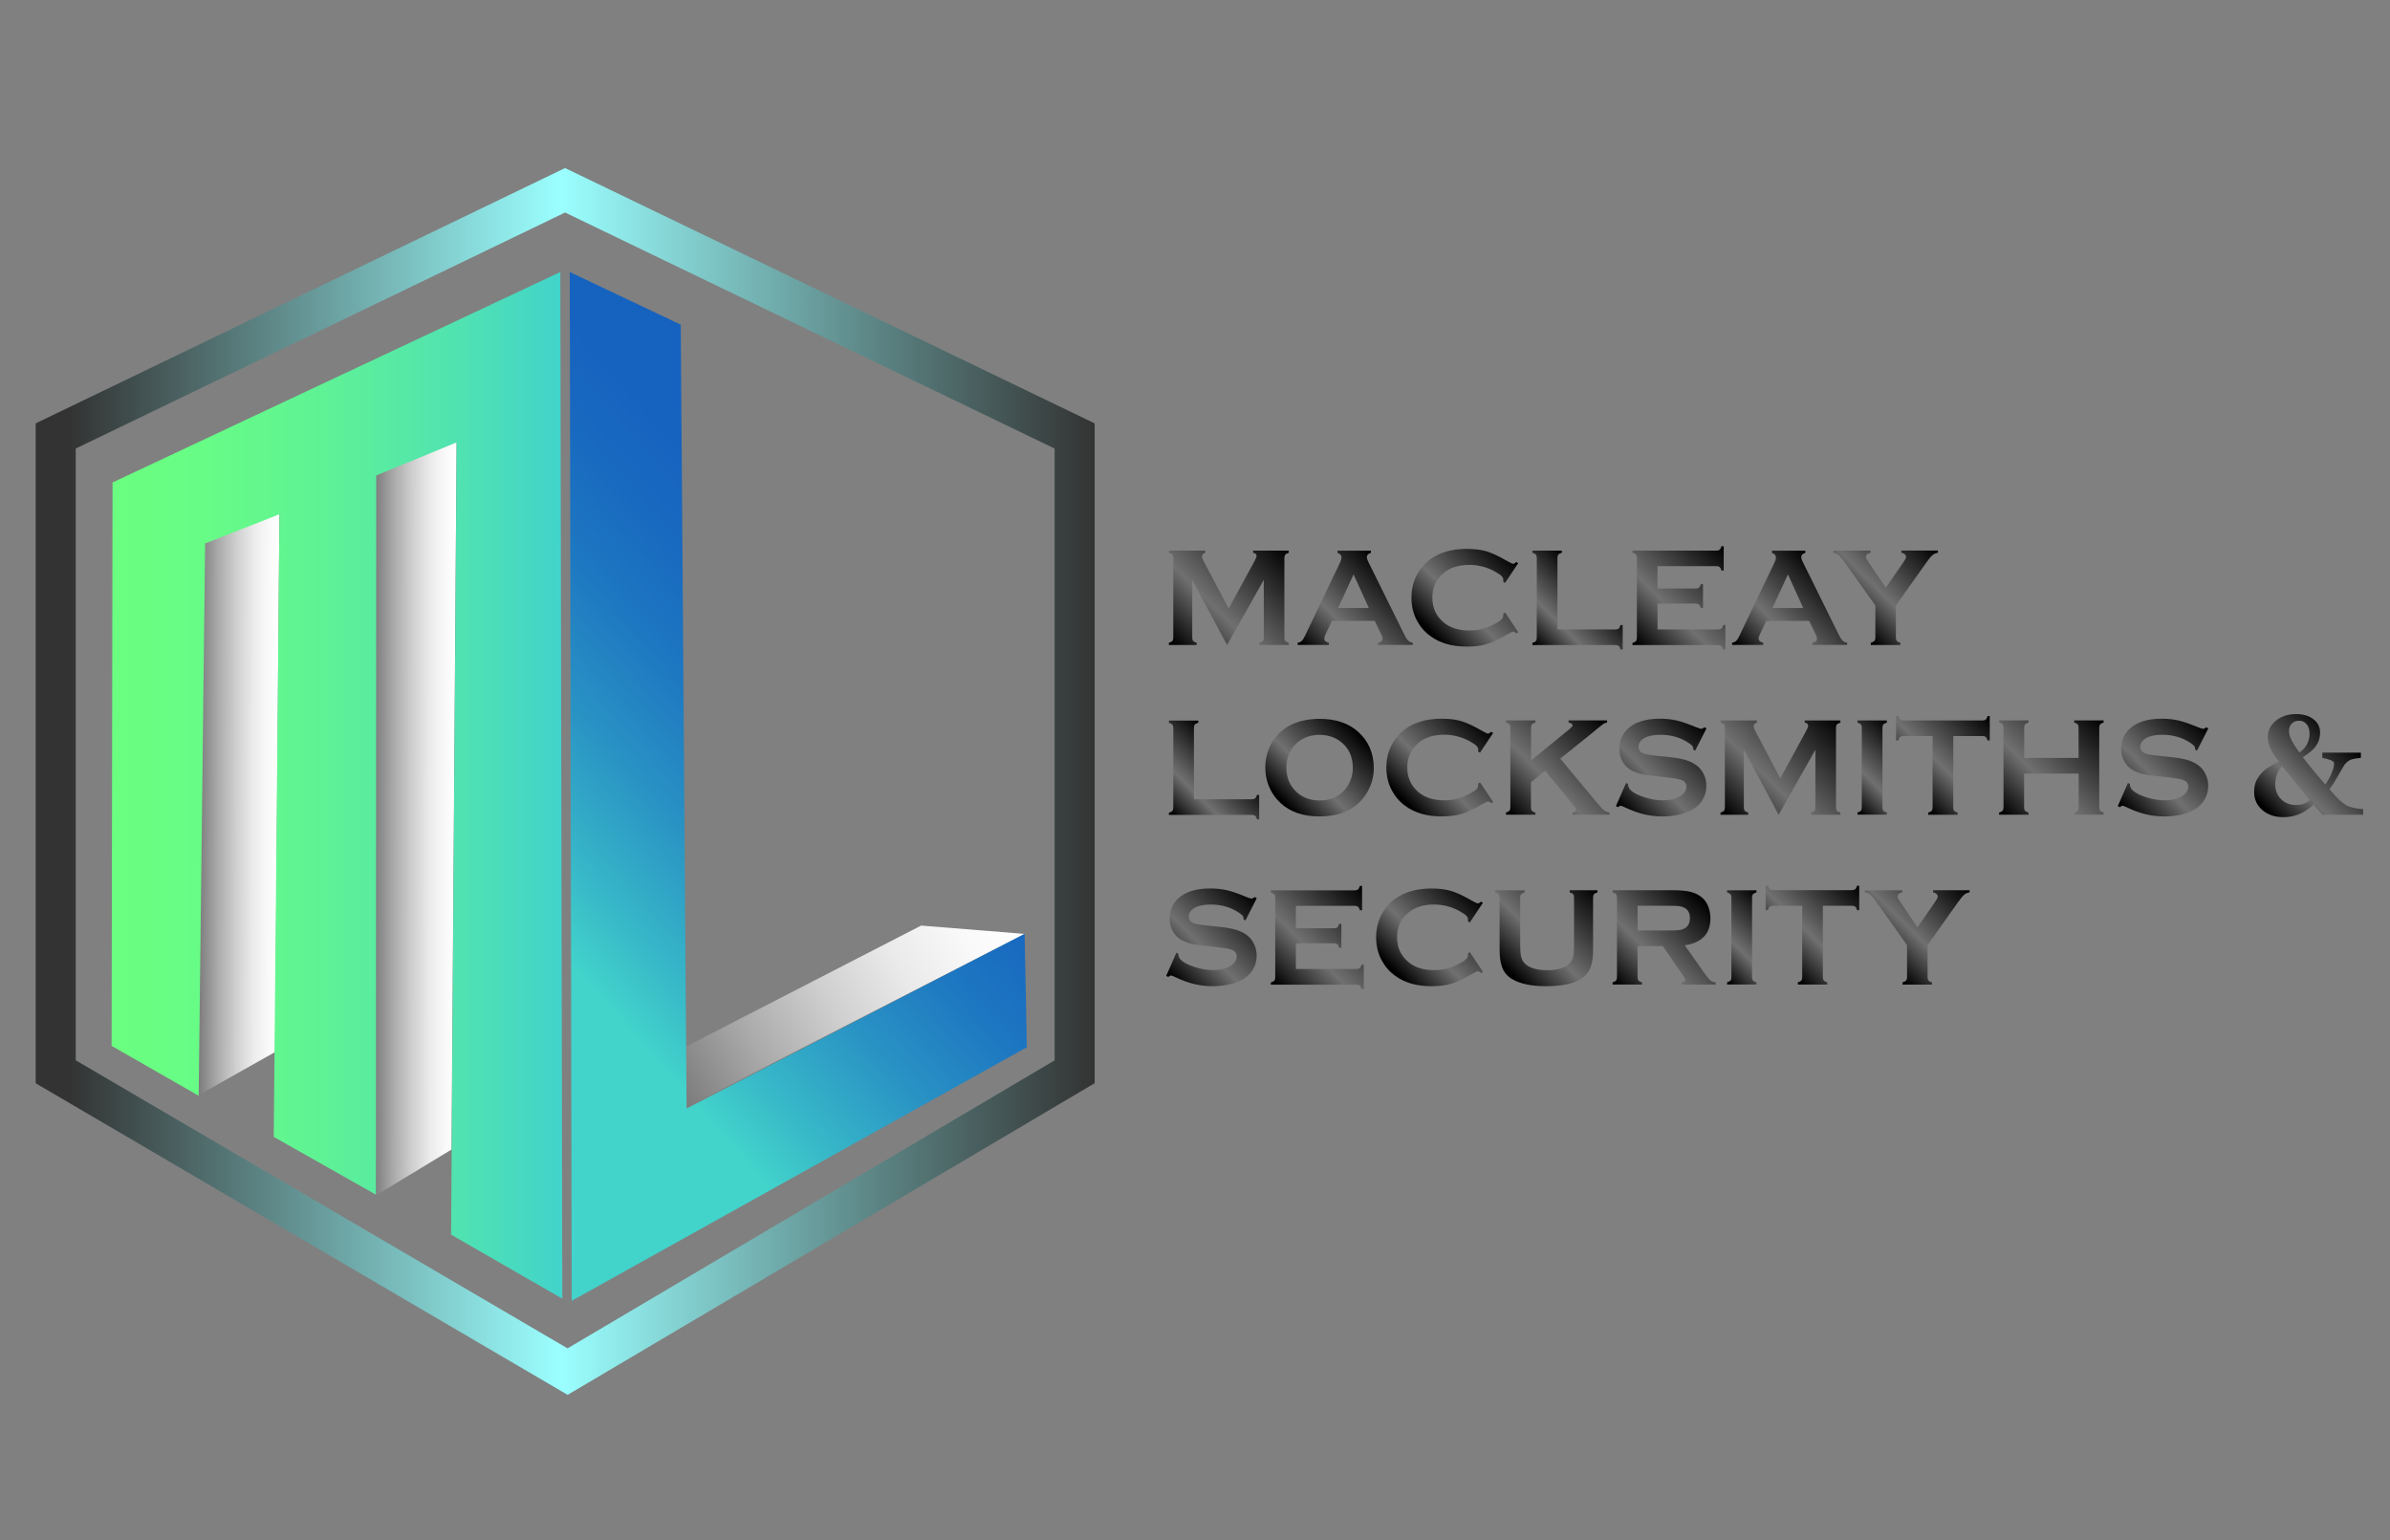 <?xml version="1.0" encoding="utf-8"?>
<!-- Generator: Adobe Illustrator 25.1.0, SVG Export Plug-In . SVG Version: 6.00 Build 0)  -->
<svg version="1.1" id="Layer_1" xmlns="http://www.w3.org/2000/svg" xmlns:xlink="http://www.w3.org/1999/xlink" x="0px" y="0px"
	 viewBox="0 0 3818 2461" style="enable-background:new 0 0 3818 2461;" xml:space="preserve">
<rect x="0" y="0" width="3818" height="2461" fill="#808080" stroke="none"/>
<style type="text/css">
	.st0{fill:none;stroke:url(#SVGID_1_);stroke-width:64;stroke-miterlimit:10;}
	.st1{fill:url(#SVGID_2_);}
	.st2{fill:url(#SVGID_3_);}
	.st3{fill:url(#SVGID_4_);}
	.st4{fill:url(#SVGID_5_);}
	.st5{fill:url(#SVGID_6_);}
	.st6{fill:#063984;}
	.st7{fill:none;stroke:#797979;stroke-miterlimit:10;}
	.st8{fill:none;stroke:#000000;stroke-miterlimit:10;}
	.st9{fill:none;stroke:#FFFFFF;stroke-miterlimit:10;}
	.st10{fill:url(#SVGID_7_);}
	.st11{fill:url(#SVGID_8_);}
	.st12{fill:url(#SVGID_9_);}
	.st13{fill:url(#SVGID_10_);}
	.st14{fill:url(#SVGID_11_);}
	.st15{fill:url(#SVGID_12_);}
	.st16{fill:url(#SVGID_13_);}
	.st17{fill:url(#SVGID_14_);}
	.st18{fill:url(#SVGID_15_);}
	.st19{fill:url(#SVGID_16_);}
	.st20{fill:url(#SVGID_17_);}
	.st21{fill:url(#SVGID_18_);}
	.st22{fill:url(#SVGID_19_);}
	.st23{fill:url(#SVGID_20_);}
	.st24{fill:url(#SVGID_21_);}
	.st25{fill:url(#SVGID_22_);}
	.st26{fill:url(#SVGID_23_);}
	.st27{fill:url(#SVGID_24_);}
	.st28{fill:url(#SVGID_25_);}
	.st29{fill:url(#SVGID_26_);}
	.st30{fill:url(#SVGID_27_);}
	.st31{fill:url(#SVGID_28_);}
	.st32{fill:url(#SVGID_29_);}
	.st33{fill:url(#SVGID_30_);}
	.st34{fill:url(#SVGID_31_);}
	.st35{fill:url(#SVGID_32_);}
</style>
<linearGradient id="SVGID_1_" gradientUnits="userSpaceOnUse" x1="57" y1="1248.482" x2="1748.707" y2="1248.482">
	<stop  offset="3.184458e-02" style="stop-color:#333333"/>
	<stop  offset="0.198" style="stop-color:#597D7D"/>
	<stop  offset="0.496" style="stop-color:#9BFFFF"/>
	<stop  offset="0.799" style="stop-color:#5B8282"/>
	<stop  offset="1" style="stop-color:#333333"/>
</linearGradient>
<polygon class="st0" points="902.7,304 1716.7,696.5 1716.7,1712.3 906.7,2191.3 89,1712.3 89,696.5 "/>
<linearGradient id="SVGID_2_" gradientUnits="userSpaceOnUse" x1="1079.495" y1="1747.501" x2="1608.121" y2="1442.299">
	<stop  offset="0" style="stop-color:#797979"/>
	<stop  offset="1.718044e-02" style="stop-color:#7D7D7D"/>
	<stop  offset="0.248" style="stop-color:#ABABAB"/>
	<stop  offset="0.468" style="stop-color:#CFCFCF"/>
	<stop  offset="0.673" style="stop-color:#EAEAEA"/>
	<stop  offset="0.856" style="stop-color:#F9F9F9"/>
	<stop  offset="1" style="stop-color:#FFFFFF"/>
</linearGradient>
<polygon class="st1" points="1636.8,1492 1471.5,1478.7 1092.2,1673.9 1093,1771 "/>
<linearGradient id="SVGID_3_" gradientUnits="userSpaceOnUse" x1="596.951" y1="1298.76" x2="729.201" y2="1298.76" gradientTransform="matrix(1 -7.080941e-04 -7.080941e-04 1.02 0.761 -21.916)">
	<stop  offset="0" style="stop-color:#797979"/>
	<stop  offset="1.718044e-02" style="stop-color:#7D7D7D"/>
	<stop  offset="0.248" style="stop-color:#ABABAB"/>
	<stop  offset="0.468" style="stop-color:#CFCFCF"/>
	<stop  offset="0.673" style="stop-color:#EAEAEA"/>
	<stop  offset="0.856" style="stop-color:#F9F9F9"/>
	<stop  offset="1" style="stop-color:#FFFFFF"/>
</linearGradient>
<polygon class="st2" points="599.6,1910.3 721.3,1836.5 729.5,695.4 597.2,761 "/>
<linearGradient id="SVGID_4_" gradientUnits="userSpaceOnUse" x1="316.902" y1="1269.716" x2="446.022" y2="1269.716" gradientTransform="matrix(1 -1.573649e-03 -1.573649e-03 1.045 1.74 -50.114)">
	<stop  offset="0" style="stop-color:#797979"/>
	<stop  offset="1.718044e-02" style="stop-color:#7D7D7D"/>
	<stop  offset="0.248" style="stop-color:#ABABAB"/>
	<stop  offset="0.468" style="stop-color:#CFCFCF"/>
	<stop  offset="0.673" style="stop-color:#EAEAEA"/>
	<stop  offset="0.856" style="stop-color:#F9F9F9"/>
	<stop  offset="1" style="stop-color:#FFFFFF"/>
</linearGradient>
<polygon class="st3" points="315.9,1750.4 439.5,1680.7 446.5,802.7 327.6,867.5 "/>
<linearGradient id="SVGID_5_" gradientUnits="userSpaceOnUse" x1="178.274" y1="1254.685" x2="898.325" y2="1254.685">
	<stop  offset="0" style="stop-color:#6AFF80"/>
	<stop  offset="0.205" style="stop-color:#67FC86"/>
	<stop  offset="0.466" style="stop-color:#5FF295"/>
	<stop  offset="0.755" style="stop-color:#51E3AF"/>
	<stop  offset="1" style="stop-color:#42D3CB"/>
</linearGradient>
<polygon class="st4" points="179.8,770.8 895.1,434.6 898.3,2074.8 720.6,1972.5 729.5,706.7 601,759.6 600.5,1908.6 437.3,1816.3 
	446.5,821.5 327.7,868.2 317.4,1750.6 178.3,1670.9 "/>
<linearGradient id="SVGID_6_" gradientUnits="userSpaceOnUse" x1="1338.706" y1="998.033" x2="830.118" y2="1445.916">
	<stop  offset="0" style="stop-color:#1663BF"/>
	<stop  offset="0.16" style="stop-color:#1869C0"/>
	<stop  offset="0.365" style="stop-color:#1E78C1"/>
	<stop  offset="0.593" style="stop-color:#2992C4"/>
	<stop  offset="0.837" style="stop-color:#37B7C8"/>
	<stop  offset="1" style="stop-color:#42D3CB"/>
</linearGradient>
<polygon class="st5" points="913.3,2078.2 1640.4,1673.1 1636.8,1492 1096.8,1771 1087.5,518.7 910.2,434.6 "/>
<path class="st6" d="M2152.8,1800.8"/>
<path class="st6" d="M1394.7,1521.1"/>
<path class="st6" d="M478.2,422.9"/>
<path class="st7" d="M2080.1,900.8"/>
<path class="st7" d="M1394.4,1539.8"/>
<path class="st8" d="M2081.2,900.8"/>
<path class="st8" d="M1395.5,1539.8"/>
<path class="st9" d="M729.5,706.7"/>
<path class="st9" d="M327.7,868.2"/>
<g>
	<linearGradient id="SVGID_7_" gradientUnits="userSpaceOnUse" x1="1877.571" y1="1040.596" x2="2048.607" y2="869.56">
		<stop  offset="2.737470e-02" style="stop-color:#000000"/>
		<stop  offset="0.389" style="stop-color:#707070"/>
		<stop  offset="1" style="stop-color:#000000"/>
	</linearGradient>
	<path class="st10" d="M1960.2,1030.4l-55.6-104.1v92.5c0,2.3,0.5,4,1.5,5.2c1,1.2,2.9,2.1,5.5,2.9v3.5h-44.3v-3.5
		c2.6-0.7,4.5-1.7,5.5-2.9c1-1.2,1.5-2.9,1.5-5.2V891.2c0-2.2-0.5-3.9-1.5-5.1c-1-1.2-2.9-2.1-5.5-2.9v-3.5h58.1v3.5
		c-3.5,0.9-5.2,2.9-5.2,6.1c0,1.5,0.5,3.2,1.5,5.1l41.1,77.9l41.7-76.6c1.8-3.4,2.8-5.9,2.8-7.4c0-3-1.8-4.7-5.5-5.1v-3.5h57v3.5
		c-2.6,0.7-4.5,1.7-5.5,2.9c-1,1.2-1.5,2.9-1.5,5.1v127.6c0,2.3,0.5,4,1.5,5.2c1,1.2,2.9,2.1,5.5,2.9v3.5h-47v-3.5
		c2.6-0.7,4.4-1.6,5.5-2.8c1.1-1.2,1.6-3,1.6-5.2v-92.5L1960.2,1030.4z"/>
	<linearGradient id="SVGID_8_" gradientUnits="userSpaceOnUse" x1="2097.258" y1="1054.642" x2="2231.15" y2="920.749">
		<stop  offset="2.737470e-02" style="stop-color:#000000"/>
		<stop  offset="0.389" style="stop-color:#707070"/>
		<stop  offset="1" style="stop-color:#000000"/>
	</linearGradient>
	<path class="st11" d="M2196.2,992h-68.5l-10.1,21.2c-1.4,2.9-2.1,5.3-2.1,7c0,3.2,2.5,5.5,7.4,6.7v3.5H2073v-3.5
		c2.9-0.6,5.2-1.6,6.7-3.1c1.5-1.5,3.3-4.3,5.3-8.6l55.4-115.8c1.8-3.7,2.6-6.6,2.6-8.8c0-3.4-2.1-5.8-6.4-7.3v-3.5h53.4v3.5
		c-4.3,1.3-6.5,3.4-6.5,6.5c0,2.1,0.7,4.6,2.1,7.3l57.4,116.1c2.4,4.9,4.6,8.3,6.4,10.1c1.8,1.8,4.3,3,7.4,3.6v3.5h-55.5v-3.5
		c4.9-0.8,7.3-3.1,7.3-6.8c0-1.5-0.7-3.8-2.2-6.8L2196.2,992z M2186.7,971.4l-24.4-53.7l-24.8,53.7H2186.7z"/>
	<linearGradient id="SVGID_9_" gradientUnits="userSpaceOnUse" x1="2287.005" y1="1019.483" x2="2415.956" y2="890.532">
		<stop  offset="2.737470e-02" style="stop-color:#000000"/>
		<stop  offset="0.389" style="stop-color:#707070"/>
		<stop  offset="1" style="stop-color:#000000"/>
	</linearGradient>
	<path class="st12" d="M2404.4,978.6l21,31.4l-2.9,2c-2.1-1.9-3.8-2.9-5.1-2.9c-1.3,0-5,1.8-11.1,5.3c-12.7,7.3-23.3,12.2-32,14.8
		s-18.9,3.8-30.9,3.8c-23.8,0-43.3-5.6-58.5-16.9c-9-6.5-16-14.7-21.2-24.4c-6-11.1-8.9-23.4-8.9-36.8c0-18.2,5.3-34.1,16-47.6
		c16-20.2,40.3-30.4,72.7-30.4c11.9,0,22.1,1.3,30.7,3.8c8.5,2.5,19.2,7.4,32,14.8c6.1,3.5,9.8,5.2,11.1,5.2c1.3,0,3-1,5.1-2.9
		l2.9,2l-21,31.5l-3-2c0.1-1.2,0.2-2.2,0.2-3c0-2.1-0.9-4.1-2.8-6c-1.8-1.9-5.1-4.1-9.8-6.8c-13-7.3-26.8-11-41.4-11
		c-17.2,0-30.9,4.3-41.2,12.9c-12.1,10.1-18.1,23.2-18.1,39.5c0,16.2,6,29.4,18.1,39.5c10.2,8.6,24,12.9,41.2,12.9
		c14.6,0,28.4-3.7,41.4-11c4.7-2.6,8-4.9,9.8-6.8s2.8-3.9,2.8-6c0-0.8-0.1-1.8-0.2-2.9L2404.4,978.6z"/>
	<linearGradient id="SVGID_10_" gradientUnits="userSpaceOnUse" x1="2448.133" y1="1030.551" x2="2546.979" y2="931.705">
		<stop  offset="2.737470e-02" style="stop-color:#000000"/>
		<stop  offset="0.389" style="stop-color:#707070"/>
		<stop  offset="1" style="stop-color:#000000"/>
	</linearGradient>
	<path class="st13" d="M2488,1005.6h92.6c2.3,0,4-0.5,5.2-1.5c1.2-1,2.1-2.9,2.9-5.5h3.5v39h-3.5c-0.7-2.6-1.7-4.5-2.9-5.5
		c-1.2-1-2.9-1.5-5.2-1.5H2448v-3.5c2.6-0.7,4.5-1.7,5.5-2.9c1-1.2,1.5-2.9,1.5-5.2V891.3c0-2.3-0.5-4-1.5-5.2
		c-1-1.2-2.9-2.1-5.5-2.9v-3.5h47v3.5c-2.6,0.7-4.5,1.6-5.5,2.8c-1,1.2-1.5,3-1.5,5.2V1005.6z"/>
	<linearGradient id="SVGID_11_" gradientUnits="userSpaceOnUse" x1="2609.124" y1="1031.6" x2="2760.843" y2="879.881">
		<stop  offset="2.737470e-02" style="stop-color:#000000"/>
		<stop  offset="0.389" style="stop-color:#707070"/>
		<stop  offset="1" style="stop-color:#000000"/>
	</linearGradient>
	<path class="st14" d="M2647.9,964.3v41.3h96.9c2.2,0,3.9-0.5,5.1-1.5c1.2-1,2.1-2.9,2.9-5.5h3.5v39h-3.5c-0.7-2.6-1.7-4.5-2.9-5.5
		c-1.2-1-2.9-1.5-5.1-1.5h-136.9v-3.5c2.6-0.7,4.5-1.7,5.5-2.9c1-1.2,1.5-2.9,1.5-5.2V891.3c0-2.3-0.5-4-1.5-5.2
		c-1-1.2-2.9-2.1-5.5-2.9v-3.5h134.2c2.2,0,3.9-0.5,5.1-1.6c1.2-1.1,2.1-2.9,2.9-5.5h3.5v39h-3.5c-0.7-2.6-1.7-4.4-2.9-5.5
		c-1.2-1-2.9-1.6-5.1-1.6h-94.3v35.8h61.2c2.2,0,3.9-0.5,5.1-1.5c1.2-1,2.1-2.9,2.9-5.5h3.5v38.1h-3.5c-0.7-2.6-1.7-4.4-2.9-5.5
		c-1.2-1.1-2.9-1.6-5.1-1.6H2647.9z"/>
	<linearGradient id="SVGID_12_" gradientUnits="userSpaceOnUse" x1="2791.115" y1="1054.642" x2="2925.008" y2="920.749">
		<stop  offset="2.737470e-02" style="stop-color:#000000"/>
		<stop  offset="0.389" style="stop-color:#707070"/>
		<stop  offset="1" style="stop-color:#000000"/>
	</linearGradient>
	<path class="st15" d="M2890.1,992h-68.5l-10.1,21.2c-1.4,2.9-2.1,5.3-2.1,7c0,3.2,2.5,5.5,7.4,6.7v3.5h-49.8v-3.5
		c2.9-0.6,5.2-1.6,6.7-3.1c1.5-1.5,3.3-4.3,5.3-8.6l55.4-115.8c1.8-3.7,2.6-6.6,2.6-8.8c0-3.4-2.1-5.8-6.4-7.3v-3.5h53.4v3.5
		c-4.3,1.3-6.5,3.4-6.5,6.5c0,2.1,0.7,4.6,2.1,7.3l57.4,116.1c2.4,4.9,4.6,8.3,6.4,10.1c1.8,1.8,4.3,3,7.4,3.6v3.5h-55.5v-3.5
		c4.9-0.8,7.3-3.1,7.3-6.8c0-1.5-0.7-3.8-2.2-6.8L2890.1,992z M2880.6,971.4l-24.4-53.7l-24.8,53.7H2880.6z"/>
	<linearGradient id="SVGID_13_" gradientUnits="userSpaceOnUse" x1="2947.719" y1="989.6" x2="3076.7" y2="860.619">
		<stop  offset="2.737470e-02" style="stop-color:#000000"/>
		<stop  offset="0.389" style="stop-color:#707070"/>
		<stop  offset="1" style="stop-color:#000000"/>
	</linearGradient>
	<path class="st16" d="M3028.7,967.3v51.5c0,2.3,0.5,4,1.6,5.2c1,1.2,2.9,2.1,5.5,2.9v3.5h-47.2v-3.5c2.6-0.7,4.5-1.7,5.6-2.9
		c1.1-1.2,1.7-2.9,1.7-5.2v-51.5l-48.7-68.5c-4.2-5.9-7.5-9.8-9.9-11.9c-2.4-2-5.2-3.3-8.6-3.7v-3.5h59.5v3.5
		c-4.9,0.8-7.4,3.1-7.4,6.8c0,1.3,1.5,4.2,4.5,8.7l27.2,40.3l27.9-40.3c3-4.3,4.5-7.3,4.5-8.8c0-1.7-0.7-3.1-2-4.4
		c-1.3-1.2-3.1-2-5.4-2.4v-3.5h58.3v3.5c-3.3,0.4-6.2,1.7-8.6,3.7c-2.4,2-5.7,6-9.9,11.9L3028.7,967.3z"/>
	<linearGradient id="SVGID_14_" gradientUnits="userSpaceOnUse" x1="1867.526" y1="1301.824" x2="1966.373" y2="1202.978">
		<stop  offset="2.737470e-02" style="stop-color:#000000"/>
		<stop  offset="0.389" style="stop-color:#707070"/>
		<stop  offset="1" style="stop-color:#000000"/>
	</linearGradient>
	<path class="st17" d="M1907.3,1276.9h92.6c2.3,0,4-0.5,5.2-1.5c1.2-1,2.1-2.9,2.9-5.5h3.5v39h-3.5c-0.7-2.6-1.7-4.5-2.9-5.5
		c-1.2-1-2.9-1.5-5.2-1.5h-132.6v-3.5c2.6-0.7,4.5-1.7,5.5-2.9s1.5-2.9,1.5-5.2v-127.5c0-2.3-0.5-4-1.5-5.2c-1-1.2-2.9-2.1-5.5-2.9
		v-3.5h47v3.5c-2.6,0.7-4.5,1.6-5.5,2.8c-1,1.2-1.5,3-1.5,5.2V1276.9z"/>
	<linearGradient id="SVGID_15_" gradientUnits="userSpaceOnUse" x1="2048.464" y1="1285.812" x2="2167.492" y2="1166.784">
		<stop  offset="2.737470e-02" style="stop-color:#000000"/>
		<stop  offset="0.389" style="stop-color:#707070"/>
		<stop  offset="1" style="stop-color:#000000"/>
	</linearGradient>
	<path class="st18" d="M2107.7,1148.4c26.3,0,47.1,7.1,62.5,21.3c16.3,14.9,24.4,34.1,24.4,57.6c0,14.4-3.9,27.9-11.7,40.4
		c-15.2,24.4-40.2,36.6-75,36.6c-26.1,0-46.8-7.1-62.2-21.3c-8.2-7.6-14.5-16.7-18.8-27.3c-3.8-9.3-5.6-19.2-5.6-29.5
		c0-15.1,3.9-28.9,11.6-41.4C2047.8,1161,2072.7,1148.8,2107.7,1148.4z M2107.9,1174c-14.4,0-26.3,4.3-35.9,12.8
		c-11.3,10.1-17,23.3-17,39.6c0,16.3,5.7,29.5,17,39.6c9.6,8.5,21.6,12.8,36.1,12.8s26.5-4.3,36-12.8c5.7-5.1,10-11.3,13-18.6
		c2.7-6.5,4-13.3,4-20.3c0-17.1-5.7-30.5-17-40.2C2134.4,1178.4,2122.4,1174.1,2107.9,1174z"/>
	<linearGradient id="SVGID_16_" gradientUnits="userSpaceOnUse" x1="2246.936" y1="1290.756" x2="2375.887" y2="1161.805">
		<stop  offset="2.737470e-02" style="stop-color:#000000"/>
		<stop  offset="0.389" style="stop-color:#707070"/>
		<stop  offset="1" style="stop-color:#000000"/>
	</linearGradient>
	<path class="st19" d="M2364.3,1249.9l21,31.4l-2.9,2c-2.1-1.9-3.8-2.9-5.1-2.9c-1.3,0-5,1.8-11.1,5.3c-12.7,7.3-23.3,12.2-32,14.8
		c-8.6,2.5-18.9,3.8-30.9,3.8c-23.8,0-43.3-5.6-58.5-16.9c-9-6.5-16-14.7-21.2-24.4c-6-11.1-8.9-23.4-8.9-36.8
		c0-18.2,5.3-34.1,16-47.6c16-20.2,40.3-30.4,72.7-30.4c11.9,0,22.1,1.3,30.7,3.8c8.5,2.5,19.2,7.4,32,14.8
		c6.1,3.5,9.8,5.2,11.1,5.2c1.3,0,3-1,5.1-2.9l2.9,2l-21,31.5l-3-2c0.1-1.2,0.2-2.2,0.2-3c0-2.1-0.9-4.1-2.8-6
		c-1.8-1.9-5.1-4.1-9.8-6.8c-13-7.3-26.8-11-41.4-11c-17.2,0-30.9,4.3-41.2,12.9c-12.1,10.1-18.1,23.2-18.1,39.5
		c0,16.2,6,29.4,18.1,39.5c10.2,8.6,24,12.9,41.2,12.9c14.6,0,28.4-3.7,41.4-11c4.7-2.6,8-4.9,9.8-6.8c1.8-1.9,2.8-3.9,2.8-6
		c0-0.8-0.1-1.8-0.2-2.9L2364.3,1249.9z"/>
	<linearGradient id="SVGID_17_" gradientUnits="userSpaceOnUse" x1="2409.389" y1="1305.357" x2="2565.468" y2="1149.277">
		<stop  offset="2.737470e-02" style="stop-color:#000000"/>
		<stop  offset="0.389" style="stop-color:#707070"/>
		<stop  offset="1" style="stop-color:#000000"/>
	</linearGradient>
	<path class="st20" d="M2468.4,1231.4l-22.7,18.3v40.4c0,2.3,0.5,4,1.6,5.2c1.1,1.2,2.9,2.2,5.5,2.8v3.5h-47v-3.5
		c2.6-0.7,4.5-1.7,5.5-2.9c1-1.2,1.5-2.9,1.5-5.2v-127.6c0-2.2-0.5-3.9-1.5-5.1c-1-1.2-2.9-2.1-5.5-2.9v-3.5h47v3.5
		c-2.6,0.7-4.5,1.6-5.5,2.8c-1,1.2-1.5,2.9-1.5,5.1v52.7l62-50.6c2.9-2.4,4.3-4.2,4.3-5.6c0-2.1-2.1-3.6-6.4-4.4v-3.5h61.6v3.5
		c-2.6,0.5-4.4,1.1-5.5,1.8c-1.1,0.7-4.3,3.2-9.6,7.5l-8.5,7.1l-51.2,41.2l58.1,69.9c5.4,6.5,9.3,10.7,11.6,12.5s5.4,3.1,9,3.7v3.5
		h-58.9v-3.5c3.9-0.8,5.9-2.2,5.9-4.2c0-1-1.8-3.8-5.3-8.2L2468.4,1231.4z"/>
	<linearGradient id="SVGID_18_" gradientUnits="userSpaceOnUse" x1="2587.773" y1="1294.326" x2="2722.183" y2="1159.916">
		<stop  offset="2.737470e-02" style="stop-color:#000000"/>
		<stop  offset="0.389" style="stop-color:#707070"/>
		<stop  offset="1" style="stop-color:#000000"/>
	</linearGradient>
	<path class="st21" d="M2726,1163.8l-18,35.5l-3.1-1.8c0.1-0.7,0.1-1.3,0.1-1.8c0-2.5-2.1-5.2-6.4-8.1
		c-13.1-9.1-28.5-13.7-46.1-13.7c-7.8,0-14.7,1-20.6,2.9c-4.3,1.5-7.9,3.7-10.5,6.6c-2.7,2.9-4,6.1-4,9.6c0,5.7,3.4,9.5,10.3,11.6
		c3.5,1,11.1,2.1,22.7,3.3l17.3,1.8c10.3,1.1,18.6,2.6,25,4.5c6.4,1.9,12,4.6,16.9,8.1c5,3.6,9,8.3,11.9,14.2
		c2.9,5.9,4.4,12.2,4.4,18.9c0,10.6-3.4,20-10.3,28.2c-6.2,7.5-15.8,13.1-28.8,16.7c-9.7,2.7-20.1,4.1-31.2,4.1
		c-19.9,0-39.6-4.8-59.1-14.3c-4.1-1.9-6.6-2.9-7.4-2.9c-1,0-2.5,0.8-4.5,2.4l-3.2-1.7l16.3-37l3.2,1.5c0,0.7,0,1.1,0,1.4
		c0,3.3,1.6,6.4,4.7,9.2c4.8,4.3,12.2,7.9,22.2,11c10,3.1,19.5,4.6,28.5,4.6c9.8,0,18.1-1.7,25.1-5c3.8-1.8,6.9-4.3,9.2-7.3
		c2.3-3,3.4-6.2,3.4-9.5c0-5-2.7-8.6-8.1-10.7c-3.8-1.5-11.3-2.8-22.7-4.1l-17-1.8c-11.4-1.2-19.5-2.3-24.2-3.4
		c-4.7-1.1-9.4-2.8-14.1-5.1c-6.7-3.3-12-8.3-15.8-14.9c-3.5-6-5.2-12.8-5.2-20.5c0-12.7,4.4-23.3,13.1-31.6
		c11.5-11,28.7-16.5,51.7-16.5c9.6,0,18.6,1,26.9,2.9c8.3,2,18.7,5.6,31.1,10.8c4.3,1.7,6.9,2.5,7.8,2.5c1.5,0,3.3-0.8,5.4-2.5
		L2726,1163.8z"/>
	<linearGradient id="SVGID_19_" gradientUnits="userSpaceOnUse" x1="2758.856" y1="1311.869" x2="2929.892" y2="1140.833">
		<stop  offset="2.737470e-02" style="stop-color:#000000"/>
		<stop  offset="0.389" style="stop-color:#707070"/>
		<stop  offset="1" style="stop-color:#000000"/>
	</linearGradient>
	<path class="st22" d="M2841.4,1301.7l-55.6-104.1v92.5c0,2.3,0.5,4,1.5,5.2s2.9,2.1,5.5,2.9v3.5h-44.3v-3.5
		c2.6-0.7,4.5-1.7,5.5-2.9c1-1.2,1.5-2.9,1.5-5.2v-127.6c0-2.2-0.5-3.9-1.5-5.1c-1-1.2-2.9-2.1-5.5-2.9v-3.5h58.1v3.5
		c-3.5,0.9-5.2,2.9-5.2,6.1c0,1.5,0.5,3.2,1.5,5.1l41.1,77.9l41.7-76.6c1.8-3.4,2.8-5.9,2.8-7.4c0-3-1.8-4.7-5.5-5.1v-3.5h57v3.5
		c-2.6,0.7-4.5,1.7-5.5,2.9c-1,1.2-1.5,2.9-1.5,5.1v127.6c0,2.3,0.5,4,1.5,5.2s2.9,2.1,5.5,2.9v3.5h-47v-3.5
		c2.6-0.7,4.4-1.6,5.5-2.8c1.1-1.2,1.6-3,1.6-5.2v-92.5L2841.4,1301.7z"/>
	<linearGradient id="SVGID_20_" gradientUnits="userSpaceOnUse" x1="2941.206" y1="1275.774" x2="3040.053" y2="1176.928">
		<stop  offset="2.737470e-02" style="stop-color:#000000"/>
		<stop  offset="0.389" style="stop-color:#707070"/>
		<stop  offset="1" style="stop-color:#000000"/>
	</linearGradient>
	<path class="st23" d="M2974.2,1290.1v-127.6c0-2.2-0.5-3.9-1.5-5.1c-1-1.2-2.9-2.1-5.5-2.9v-3.5h47v3.5c-2.6,0.7-4.5,1.6-5.5,2.8
		c-1,1.2-1.5,2.9-1.5,5.1v127.6c0,2.3,0.5,4,1.6,5.2c1.1,1.2,2.9,2.2,5.5,2.8v3.5h-47v-3.5c2.6-0.7,4.5-1.7,5.5-2.9
		C2973.7,1294.1,2974.2,1292.4,2974.2,1290.1z"/>
	<linearGradient id="SVGID_21_" gradientUnits="userSpaceOnUse" x1="3039.887" y1="1261.204" x2="3167.875" y2="1133.217">
		<stop  offset="2.737470e-02" style="stop-color:#000000"/>
		<stop  offset="0.389" style="stop-color:#707070"/>
		<stop  offset="1" style="stop-color:#000000"/>
	</linearGradient>
	<path class="st24" d="M3120.3,1175.9v114.2c0,2.3,0.5,4,1.5,5.2c1,1.2,2.9,2.1,5.5,2.9v3.5h-47v-3.5c2.6-0.7,4.5-1.7,5.5-2.9
		s1.5-2.9,1.5-5.2v-114.2h-46.8c-2.2,0-3.9,0.5-5.1,1.5c-1.2,1-2.1,2.9-2.9,5.6h-3.5v-39h3.5c0.8,2.7,1.8,4.5,2.9,5.5s2.8,1.5,5,1.5
		H3167c2.3,0,4-0.5,5.2-1.5c1.2-1,2.1-2.9,2.9-5.5h3.5v39h-3.5c-0.7-2.7-1.7-4.5-2.9-5.6c-1.2-1-2.9-1.5-5.2-1.5H3120.3z"/>
	<linearGradient id="SVGID_22_" gradientUnits="userSpaceOnUse" x1="3197.65" y1="1305.716" x2="3356.378" y2="1146.987">
		<stop  offset="2.737470e-02" style="stop-color:#000000"/>
		<stop  offset="0.389" style="stop-color:#707070"/>
		<stop  offset="1" style="stop-color:#000000"/>
	</linearGradient>
	<path class="st25" d="M3320.4,1235.9h-86.9v54.3c0,2.2,0.5,3.9,1.6,5.1c1.1,1.2,2.9,2.2,5.5,2.8v3.5h-47v-3.5
		c2.6-0.7,4.5-1.7,5.5-2.9s1.5-2.9,1.5-5.1v-127.7c0-2.2-0.5-3.9-1.5-5.1c-1-1.2-2.9-2.1-5.5-2.9v-3.5h47v3.5
		c-2.6,0.7-4.5,1.6-5.5,2.8c-1,1.2-1.5,2.9-1.5,5.1v48.6h86.9v-48.6c0-2.2-0.5-3.9-1.5-5.1c-1-1.2-2.9-2.2-5.5-2.8v-3.5h47v3.5
		c-2.6,0.7-4.5,1.7-5.5,2.9c-1,1.2-1.5,2.9-1.5,5.1v127.7c0,2.2,0.5,3.9,1.5,5.1s2.9,2.1,5.5,2.9v3.5h-47v-3.5
		c2.6-0.7,4.4-1.6,5.5-2.8c1.1-1.2,1.6-2.9,1.6-5.1V1235.9z"/>
	<linearGradient id="SVGID_23_" gradientUnits="userSpaceOnUse" x1="3389.473" y1="1294.326" x2="3523.883" y2="1159.916">
		<stop  offset="2.737470e-02" style="stop-color:#000000"/>
		<stop  offset="0.389" style="stop-color:#707070"/>
		<stop  offset="1" style="stop-color:#000000"/>
	</linearGradient>
	<path class="st26" d="M3527.7,1163.8l-18,35.5l-3.1-1.8c0.1-0.7,0.1-1.3,0.1-1.8c0-2.5-2.1-5.2-6.4-8.1
		c-13.1-9.1-28.5-13.7-46.1-13.7c-7.8,0-14.7,1-20.6,2.9c-4.3,1.5-7.9,3.7-10.5,6.6c-2.7,2.9-4,6.1-4,9.6c0,5.7,3.4,9.5,10.3,11.6
		c3.5,1,11.1,2.1,22.7,3.3l17.3,1.8c10.3,1.1,18.6,2.6,25,4.5c6.4,1.9,12,4.6,16.9,8.1c5,3.6,9,8.3,11.9,14.2
		c2.9,5.9,4.4,12.2,4.4,18.9c0,10.6-3.4,20-10.3,28.2c-6.2,7.5-15.8,13.1-28.8,16.7c-9.7,2.7-20.1,4.1-31.2,4.1
		c-19.9,0-39.6-4.8-59.1-14.3c-4.1-1.9-6.6-2.9-7.4-2.9c-1,0-2.5,0.8-4.5,2.4l-3.2-1.7l16.3-37l3.2,1.5c0,0.7,0,1.1,0,1.4
		c0,3.3,1.6,6.4,4.7,9.2c4.8,4.3,12.2,7.9,22.2,11c10,3.1,19.5,4.6,28.5,4.6c9.8,0,18.1-1.7,25.1-5c3.8-1.8,6.9-4.3,9.2-7.3
		c2.3-3,3.4-6.2,3.4-9.5c0-5-2.7-8.6-8.1-10.7c-3.8-1.5-11.3-2.8-22.7-4.1l-17-1.8c-11.4-1.2-19.5-2.3-24.2-3.4
		c-4.7-1.1-9.4-2.8-14.1-5.1c-6.7-3.3-12-8.3-15.8-14.9c-3.5-6-5.2-12.8-5.2-20.5c0-12.7,4.4-23.3,13.1-31.6
		c11.5-11,28.7-16.5,51.7-16.5c9.6,0,18.6,1,26.9,2.9c8.3,2,18.7,5.6,31.1,10.8c4.3,1.7,6.9,2.5,7.8,2.5c1.5,0,3.3-0.8,5.4-2.5
		L3527.7,1163.8z"/>
	<linearGradient id="SVGID_24_" gradientUnits="userSpaceOnUse" x1="3625.566" y1="1306.049" x2="3750.37" y2="1181.246">
		<stop  offset="2.737470e-02" style="stop-color:#000000"/>
		<stop  offset="0.389" style="stop-color:#707070"/>
		<stop  offset="1" style="stop-color:#000000"/>
	</linearGradient>
	<path class="st27" d="M3775,1301.7h-64.9c-1.8-2-4-4.6-6.8-7.8c-2.8-3.2-5.2-6.1-7.2-8.6c-7.8,7.2-15.6,12.4-23.3,15.5
		c-7.8,3.1-16,4.7-24.8,4.7c-13.8,0-25-3.7-33.8-11.2s-13.2-17.1-13.2-29c0-6,0.8-11.1,2.4-15.4c1.6-4.3,4.1-8.5,7.7-12.8
		c3.4-4.1,7.6-7.8,12.6-11.1s10.6-6.4,16.9-9.2c-6.6-8.4-11.2-15.5-13.9-21.4c-2.6-5.9-3.9-11.9-3.9-18.1c0-10.6,4.4-19.3,13.2-26.2
		c8.8-6.9,19.4-10.3,31.7-10.3c11.5,0,20.8,2.7,27.9,8.2c7.1,5.4,10.7,12.7,10.7,21.6c0,7.8-2.1,14.8-6.4,20.9
		c-4.3,6.2-11.4,12.2-21.3,18.1c8,10.3,14.2,18.1,18.6,23.3c4.4,5.2,10.2,12,17.5,20.5c4.6-6.9,8.1-13.2,10.4-18.9
		c2.3-5.7,3.5-10.6,3.5-14.5c0-2.2-1.6-4-4.9-5.4c-3.3-1.4-7.9-2.6-13.9-3.8v-8.4h61.7v8.4c-6.7,0.6-11.6,1.4-14.8,2.4
		c-3.2,1-6.3,3.1-9.4,6.3c-1.3,1.3-3,3.7-4.9,7c-2,3.4-3.8,6.6-5.6,9.7c-2.1,3.8-4.4,7.7-6.8,11.8c-2.4,4.1-5.4,8.4-8.8,12.9
		c6.8,8,12.3,13.9,16.7,17.8c4.4,3.9,8,6.6,10.8,8.1c3.2,1.7,7.2,3,12,4c4.9,1,9.7,1.6,14.5,1.9V1301.7z M3690.2,1278.2
		c-6.2-7.4-13.4-16.1-21.6-26c-8.2-9.9-15.8-19.3-22.9-28.2c-3.9,3.8-6.7,8.3-8.4,13.4c-1.7,5.1-2.6,10.3-2.6,15.4
		c0,9.8,3.1,17.8,9.4,24c6.3,6.2,14.2,9.3,23.8,9.3c4.5,0,8.4-0.6,11.7-1.7C3682.9,1283.3,3686.5,1281.2,3690.2,1278.2z
		 M3689.5,1172.3c0-6.5-1.6-11.6-4.7-15.3c-3.1-3.7-7.2-5.6-12.2-5.6c-4.8,0-8.6,1.5-11.6,4.6c-2.9,3.1-4.4,7-4.4,12
		c0,4.3,1.4,9.1,4.1,14.5c2.7,5.4,6.9,12,12.6,19.7c5.6-3.9,9.7-8.4,12.3-13.6C3688.1,1183.4,3689.5,1178,3689.5,1172.3z"/>
	<linearGradient id="SVGID_25_" gradientUnits="userSpaceOnUse" x1="1869.3" y1="1565.6" x2="2003.712" y2="1431.188">
		<stop  offset="2.737470e-02" style="stop-color:#000000"/>
		<stop  offset="0.389" style="stop-color:#707070"/>
		<stop  offset="1" style="stop-color:#000000"/>
	</linearGradient>
	<path class="st28" d="M2007.6,1435l-18,35.5l-3.1-1.8c0.1-0.7,0.1-1.3,0.1-1.8c0-2.5-2.1-5.2-6.4-8.1
		c-13.1-9.1-28.5-13.7-46.1-13.7c-7.8,0-14.7,1-20.6,2.9c-4.3,1.5-7.9,3.7-10.5,6.6c-2.7,2.9-4,6.1-4,9.6c0,5.7,3.4,9.5,10.3,11.6
		c3.5,1,11.1,2.1,22.7,3.3l17.3,1.8c10.3,1.1,18.6,2.6,25,4.5c6.4,1.9,12,4.6,16.9,8.1c5,3.6,9,8.3,11.9,14.2
		c2.9,5.9,4.4,12.2,4.4,18.9c0,10.6-3.4,20-10.3,28.2c-6.2,7.5-15.8,13.1-28.8,16.7c-9.7,2.7-20.1,4.1-31.2,4.1
		c-19.9,0-39.6-4.8-59.1-14.3c-4.1-1.9-6.6-2.9-7.4-2.9c-1,0-2.5,0.8-4.5,2.4l-3.2-1.7l16.3-37l3.2,1.5c0,0.7,0,1.1,0,1.4
		c0,3.3,1.6,6.4,4.7,9.2c4.8,4.3,12.2,7.9,22.2,11c10,3.1,19.5,4.6,28.5,4.6c9.8,0,18.1-1.7,25.1-5c3.8-1.8,6.9-4.3,9.2-7.3
		c2.3-3.1,3.4-6.2,3.4-9.5c0-5-2.7-8.6-8.1-10.7c-3.8-1.5-11.3-2.8-22.7-4.1l-17-1.8c-11.4-1.2-19.5-2.3-24.2-3.4s-9.4-2.8-14.1-5.1
		c-6.7-3.3-12-8.3-15.8-14.9c-3.5-6-5.2-12.8-5.2-20.5c0-12.7,4.4-23.3,13.1-31.6c11.5-11,28.7-16.5,51.7-16.5
		c9.6,0,18.6,1,26.9,2.9c8.3,2,18.7,5.6,31.1,10.8c4.3,1.7,6.9,2.5,7.8,2.5c1.5,0,3.3-0.8,5.4-2.5L2007.6,1435z"/>
	<linearGradient id="SVGID_26_" gradientUnits="userSpaceOnUse" x1="2031.388" y1="1574.147" x2="2183.107" y2="1422.427">
		<stop  offset="2.737470e-02" style="stop-color:#000000"/>
		<stop  offset="0.389" style="stop-color:#707070"/>
		<stop  offset="1" style="stop-color:#000000"/>
	</linearGradient>
	<path class="st29" d="M2070.2,1506.8v41.3h96.9c2.2,0,3.9-0.5,5.1-1.5c1.2-1,2.1-2.9,2.9-5.5h3.5v39h-3.5c-0.7-2.6-1.7-4.5-2.9-5.5
		c-1.2-1-2.9-1.5-5.1-1.5h-136.9v-3.5c2.6-0.7,4.5-1.7,5.5-2.9c1-1.2,1.5-2.9,1.5-5.2v-127.5c0-2.3-0.5-4-1.5-5.2
		c-1-1.2-2.9-2.1-5.5-2.9v-3.5h134.2c2.2,0,3.9-0.5,5.1-1.6c1.2-1,2.1-2.9,2.9-5.5h3.5v39h-3.5c-0.7-2.6-1.7-4.4-2.9-5.5
		c-1.2-1-2.9-1.6-5.1-1.6h-94.3v35.8h61.2c2.2,0,3.9-0.5,5.1-1.5c1.2-1,2.1-2.9,2.9-5.5h3.5v38.1h-3.5c-0.7-2.6-1.7-4.4-2.9-5.5
		c-1.2-1.1-2.9-1.6-5.1-1.6H2070.2z"/>
	<linearGradient id="SVGID_27_" gradientUnits="userSpaceOnUse" x1="2230.6" y1="1562.029" x2="2359.551" y2="1433.078">
		<stop  offset="2.737470e-02" style="stop-color:#000000"/>
		<stop  offset="0.389" style="stop-color:#707070"/>
		<stop  offset="1" style="stop-color:#000000"/>
	</linearGradient>
	<path class="st30" d="M2348,1521.2l21,31.4l-2.9,2c-2.1-1.9-3.8-2.9-5.1-2.9c-1.3,0-5,1.8-11.1,5.3c-12.7,7.3-23.3,12.2-32,14.8
		c-8.6,2.5-18.9,3.8-30.9,3.8c-23.8,0-43.3-5.6-58.5-16.9c-9-6.5-16-14.7-21.2-24.4c-6-11.1-8.9-23.4-8.9-36.8
		c0-18.2,5.3-34.1,16-47.6c16-20.2,40.3-30.4,72.7-30.4c11.9,0,22.1,1.3,30.7,3.8s19.2,7.4,32,14.8c6.1,3.5,9.8,5.2,11.1,5.2
		c1.3,0,3-1,5.1-2.9l2.9,2l-21,31.5l-3-2c0.1-1.2,0.2-2.2,0.2-3c0-2.1-0.9-4.1-2.8-6c-1.8-1.9-5.1-4.1-9.8-6.8
		c-13-7.3-26.8-11-41.4-11c-17.2,0-30.9,4.3-41.2,12.9c-12.1,10.1-18.1,23.2-18.1,39.5c0,16.2,6,29.4,18.1,39.5
		c10.2,8.6,24,12.9,41.2,12.9c14.6,0,28.4-3.7,41.4-11c4.7-2.6,8-4.9,9.8-6.8c1.8-1.9,2.8-3.9,2.8-6c0-0.8-0.1-1.8-0.2-2.9
		L2348,1521.2z"/>
	<linearGradient id="SVGID_28_" gradientUnits="userSpaceOnUse" x1="2400.249" y1="1550.612" x2="2540.273" y2="1410.589">
		<stop  offset="2.737470e-02" style="stop-color:#000000"/>
		<stop  offset="0.389" style="stop-color:#707070"/>
		<stop  offset="1" style="stop-color:#000000"/>
	</linearGradient>
	<path class="st31" d="M2544.9,1433.9v84.4c0,16-2.9,27.9-8.8,35.9c-10.6,14.3-32.5,21.4-65.7,21.4c-24,0-42.3-3.9-55.1-11.6
		c-7.4-4.5-12.6-10.6-15.5-18.3c-2.8-7.7-4.2-16.8-4.2-27.4v-84.4c0-2.3-0.5-4-1.5-5.2c-1-1.2-2.9-2.1-5.5-2.9v-3.5h47v3.5
		c-2.6,0.7-4.4,1.6-5.5,2.8c-1.1,1.2-1.6,3-1.6,5.2v75.2c0,8.7,0.5,15.1,1.4,19.3c1,4.2,2.8,7.6,5.4,10.4
		c7.1,7.5,19.1,11.3,36.2,11.3c17.1,0,29.3-3.8,36.3-11.3c2.6-2.8,4.3-6.3,5.3-10.4c1-4.2,1.4-10.6,1.4-19.3v-75.2
		c0-2.3-0.5-4-1.5-5.2c-1-1.2-2.9-2.1-5.5-2.9v-3.5h44.4v3.5c-2.6,0.7-4.5,1.7-5.5,2.9C2545.4,1429.9,2544.9,1431.6,2544.9,1433.9z"
		/>
	<linearGradient id="SVGID_29_" gradientUnits="userSpaceOnUse" x1="2579.542" y1="1576.465" x2="2720.525" y2="1435.482">
		<stop  offset="2.737470e-02" style="stop-color:#000000"/>
		<stop  offset="0.389" style="stop-color:#707070"/>
		<stop  offset="1" style="stop-color:#000000"/>
	</linearGradient>
	<path class="st32" d="M2616,1511.5v50c0,2.2,0.5,3.9,1.6,5.1c1.1,1.2,2.9,2.2,5.5,2.8v3.5h-47v-3.5c2.6-0.7,4.5-1.7,5.5-2.9
		s1.5-2.9,1.5-5.1v-127.6c0-2.3-0.5-4-1.5-5.2c-1-1.2-2.9-2.1-5.5-2.9v-3.5h94.3c11.5,0,20.6,0.7,27.3,2c6.7,1.3,12.6,3.6,17.6,7
		c5.8,3.8,10.2,9,13,15.6c2.7,6.3,4.1,13.1,4.1,20.3c0,24.6-13.7,39-41,43.2l29.3,41.6c5.2,7.3,8.9,12,11.3,14.1
		c2.4,2.1,5.3,3.3,8.8,3.5v3.5h-54.4v-3.5c3.7-0.6,5.6-1.9,5.6-4c0-1.3-1.7-4.5-5.2-9.6l-30.5-44.4H2616z M2616,1486.6h50.8
		c7.5,0,12.8-0.2,15.9-0.7c3.1-0.4,5.9-1.4,8.5-2.8c5.6-3,8.4-8.5,8.4-16.3c0-7.9-2.8-13.3-8.4-16.3c-2.6-1.5-5.5-2.4-8.4-2.8
		c-3-0.4-8.3-0.6-15.9-0.6H2616V1486.6z"/>
	<linearGradient id="SVGID_30_" gradientUnits="userSpaceOnUse" x1="2732.917" y1="1547.048" x2="2831.763" y2="1448.201">
		<stop  offset="2.737470e-02" style="stop-color:#000000"/>
		<stop  offset="0.389" style="stop-color:#707070"/>
		<stop  offset="1" style="stop-color:#000000"/>
	</linearGradient>
	<path class="st33" d="M2765.9,1561.4v-127.6c0-2.2-0.5-3.9-1.5-5.1c-1-1.2-2.9-2.1-5.5-2.9v-3.5h47v3.5c-2.6,0.7-4.5,1.6-5.5,2.8
		c-1,1.2-1.5,2.9-1.5,5.1v127.6c0,2.3,0.5,4,1.6,5.2c1.1,1.2,2.9,2.2,5.5,2.8v3.5h-47v-3.5c2.6-0.7,4.5-1.7,5.5-2.9
		S2765.9,1563.7,2765.9,1561.4z"/>
	<linearGradient id="SVGID_31_" gradientUnits="userSpaceOnUse" x1="2831.598" y1="1532.477" x2="2959.585" y2="1404.49">
		<stop  offset="2.737470e-02" style="stop-color:#000000"/>
		<stop  offset="0.389" style="stop-color:#707070"/>
		<stop  offset="1" style="stop-color:#000000"/>
	</linearGradient>
	<path class="st34" d="M2912,1447.1v114.2c0,2.3,0.5,4,1.5,5.2s2.9,2.1,5.5,2.9v3.5h-47v-3.5c2.6-0.7,4.5-1.7,5.5-2.9
		s1.5-2.9,1.5-5.2v-114.2h-46.8c-2.2,0-3.9,0.5-5.1,1.5c-1.2,1-2.1,2.9-2.9,5.5h-3.5v-39h3.5c0.8,2.7,1.8,4.5,2.9,5.5
		c1.1,1,2.8,1.5,5,1.5h126.4c2.3,0,4-0.5,5.2-1.5c1.2-1,2.1-2.9,2.9-5.5h3.5v39h-3.5c-0.7-2.7-1.7-4.5-2.9-5.5
		c-1.2-1-2.9-1.5-5.2-1.5H2912z"/>
	<linearGradient id="SVGID_32_" gradientUnits="userSpaceOnUse" x1="2998.274" y1="1532.146" x2="3127.254" y2="1403.166">
		<stop  offset="2.737470e-02" style="stop-color:#000000"/>
		<stop  offset="0.389" style="stop-color:#707070"/>
		<stop  offset="1" style="stop-color:#000000"/>
	</linearGradient>
	<path class="st35" d="M3079.3,1509.9v51.5c0,2.3,0.5,4,1.6,5.2c1,1.2,2.9,2.1,5.5,2.9v3.5h-47.2v-3.5c2.6-0.7,4.5-1.7,5.6-2.9
		c1.1-1.2,1.7-2.9,1.7-5.2v-51.5l-48.7-68.5c-4.2-5.9-7.5-9.8-9.9-11.9c-2.4-2-5.2-3.3-8.6-3.7v-3.5h59.5v3.5
		c-4.9,0.8-7.4,3.1-7.4,6.8c0,1.3,1.5,4.2,4.5,8.7l27.2,40.3l27.9-40.3c3-4.3,4.5-7.3,4.5-8.8c0-1.7-0.7-3.1-2-4.4
		c-1.3-1.2-3.1-2-5.4-2.4v-3.5h58.3v3.5c-3.3,0.4-6.2,1.7-8.6,3.7c-2.4,2-5.7,6-9.9,11.9L3079.3,1509.9z"/>
</g>
</svg>
